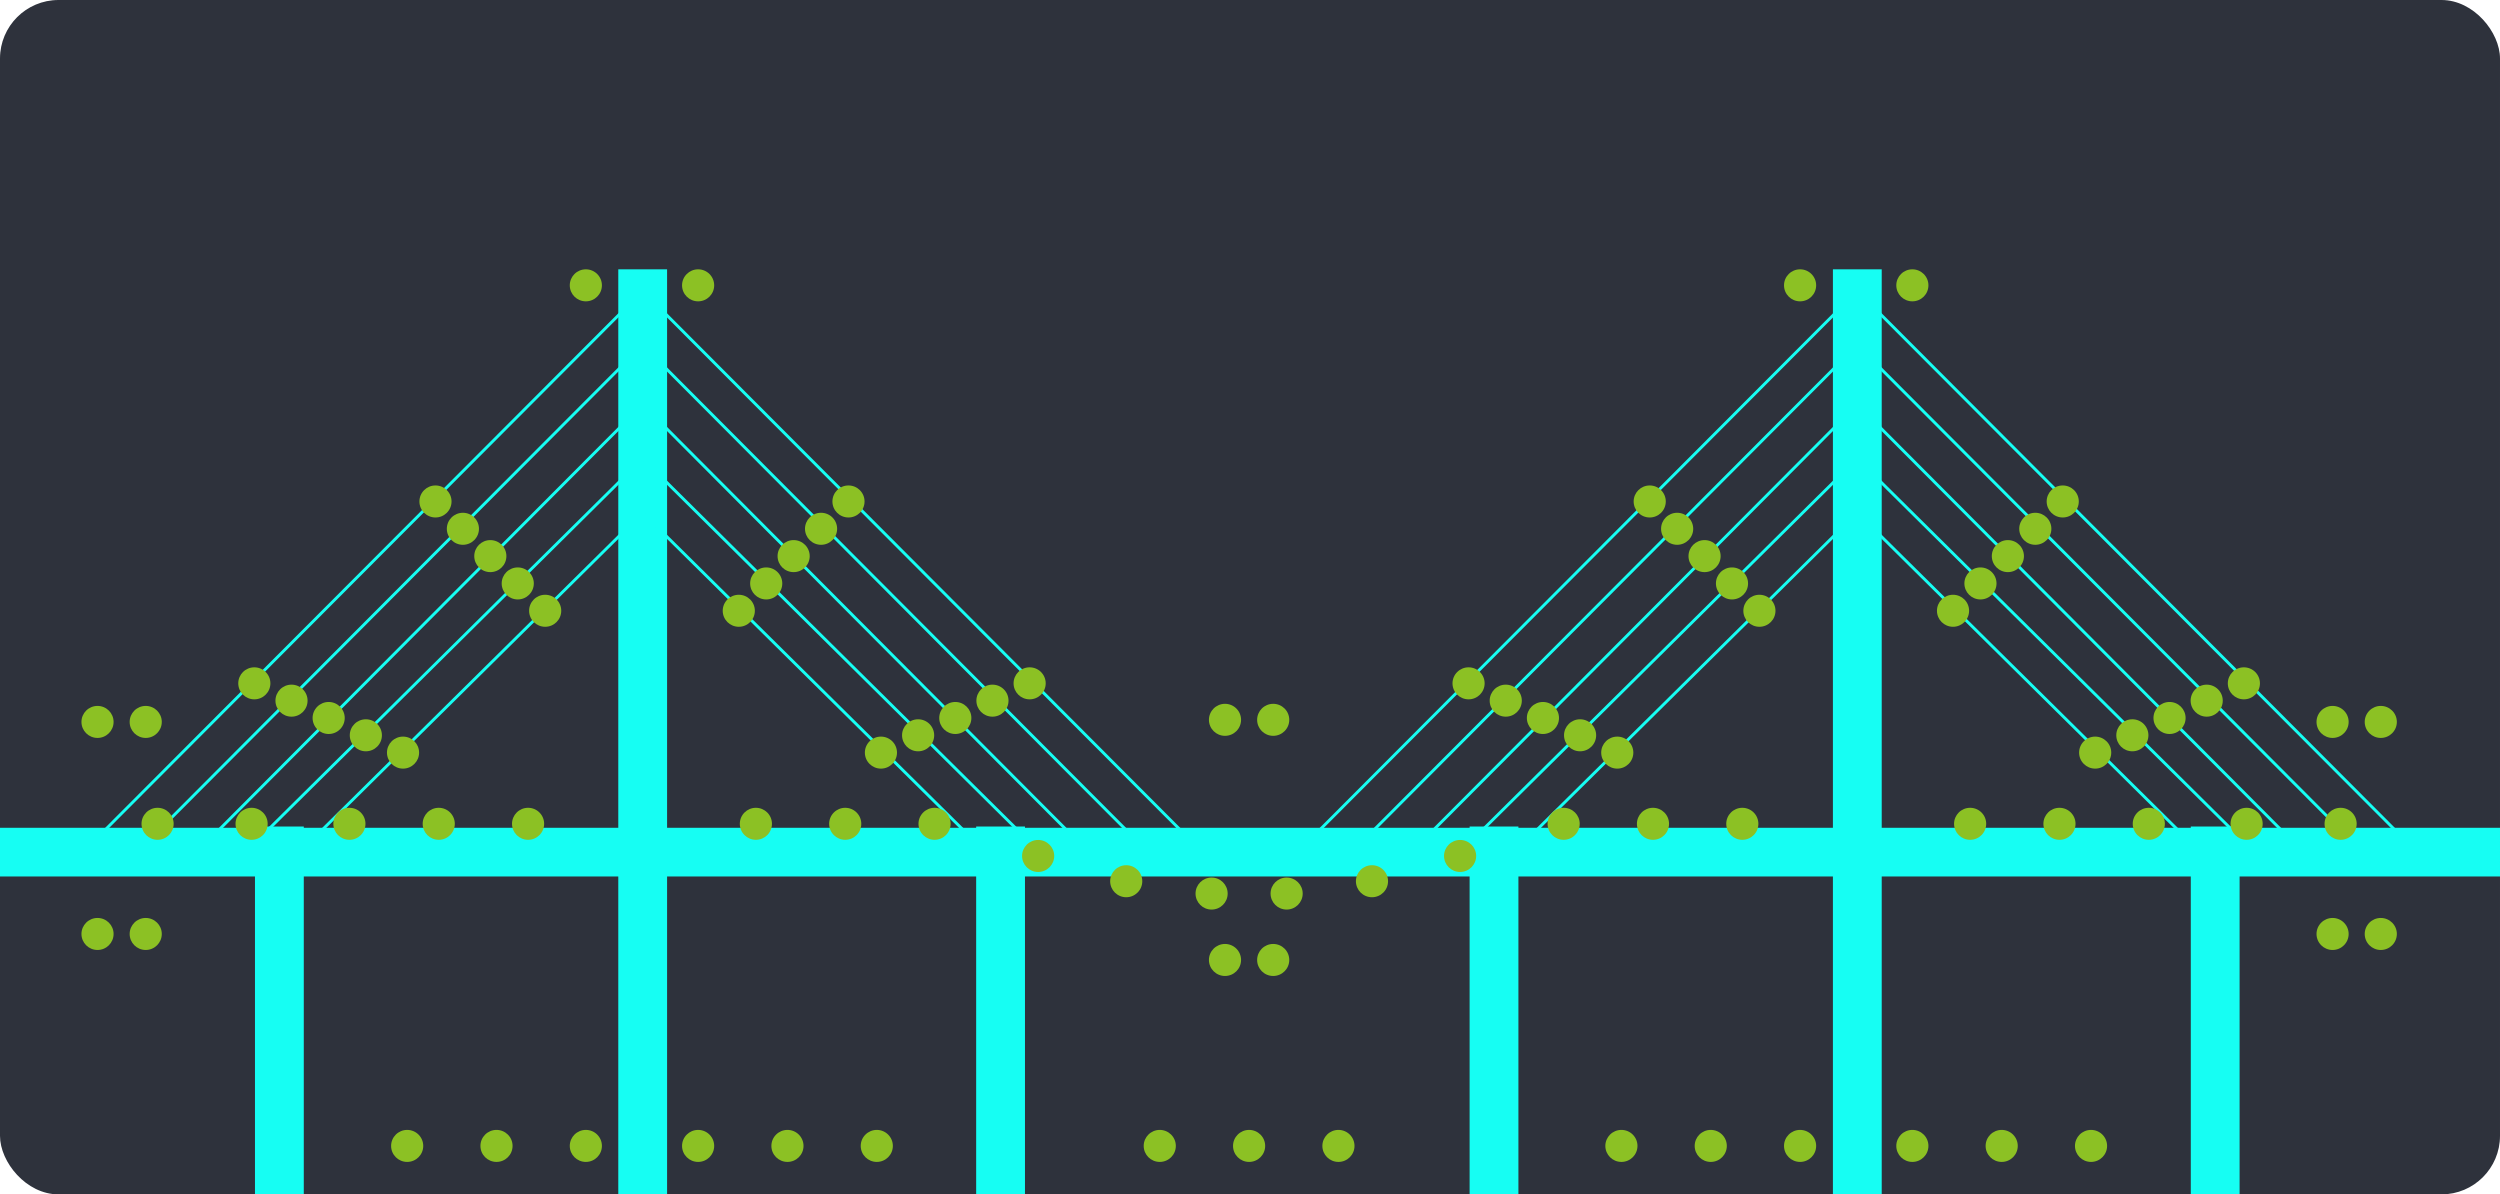 <?xml version="1.0" encoding="UTF-8"?>
<svg width="427px" height="204px" viewBox="0 0 427 204" version="1.1" xmlns="http://www.w3.org/2000/svg" xmlns:xlink="http://www.w3.org/1999/xlink">
    <!-- Generator: Sketch 63.1 (92452) - https://sketch.com -->
    <title>Group 13</title>
    <desc>Created with Sketch.</desc>
    <g id="戰情數據-0209" stroke="none" stroke-width="1" fill="none" fill-rule="evenodd">
        <g id="智慧防災_1025" transform="translate(-520, -809)">
            <g id="Group-13" transform="translate(520, 809)">
                <rect id="Rectangle-Copy-9" fill="#2E323C" x="0" y="0" width="427" height="204" rx="10"></rect>
                <g id="Group-205" transform="translate(0, 46)">
                    <polygon id="Fill-1" fill="#16FEF3" points="105.603 158 113.938 158 113.938 0 105.603 0"></polygon>
                    <polygon id="Fill-2" fill="#16FEF3" points="43.55 158 51.886 158 51.886 95.17 43.55 95.17"></polygon>
                    <polygon id="Fill-3" fill="#16FEF3" points="166.729 158 175.065 158 175.065 95.17 166.729 95.17"></polygon>
                    <polyline id="Stroke-4" stroke="#16FEF3" stroke-width="0.5" points="15.766 97.942 109.768 3.696 203.775 97.942"></polyline>
                    <polyline id="Stroke-5" stroke="#16FEF3" stroke-width="0.5" points="25.027 97.942 109.771 12.936 194.514 97.942"></polyline>
                    <polyline id="Stroke-6" stroke="#16FEF3" stroke-width="0.5" points="34.289 98.865 109.771 23.099 185.252 98.865"></polyline>
                    <polyline id="Stroke-7" stroke="#16FEF3" stroke-width="0.5" points="43.55 97.942 109.773 32.339 175.991 97.942"></polyline>
                    <polyline id="Stroke-8" stroke="#16FEF3" stroke-width="0.5" points="52.812 97.942 109.768 41.579 166.729 97.942"></polyline>
                    <polygon id="Fill-9" fill="#16FEF3" points="313.062 158 321.397 158 321.397 0 313.062 0"></polygon>
                    <polygon id="Fill-10" fill="#16FEF3" points="374.188 158 382.523 158 382.523 95.17 374.188 95.17"></polygon>
                    <polygon id="Fill-11" fill="#16FEF3" points="251.009 158 259.345 158 259.345 95.17 251.009 95.17"></polygon>
                    <polyline id="Stroke-12" stroke="#16FEF3" stroke-width="0.5" points="411.234 97.942 317.232 3.696 223.225 97.942"></polyline>
                    <polyline id="Stroke-13" stroke="#16FEF3" stroke-width="0.5" points="401.973 97.942 317.229 12.936 232.486 97.942"></polyline>
                    <polyline id="Stroke-14" stroke="#16FEF3" stroke-width="0.5" points="392.711 98.865 317.229 23.099 241.748 98.865"></polyline>
                    <polyline id="Stroke-15" stroke="#16FEF3" stroke-width="0.5" points="383.45 97.942 317.227 32.339 251.009 97.942"></polyline>
                    <polyline id="Stroke-16" stroke="#16FEF3" stroke-width="0.5" points="374.188 97.942 317.232 41.579 260.271 97.942"></polyline>
                    <polygon id="Fill-17" fill="#16FEF3" points="0 103.702 427 103.702 427 95.386 0 95.386"></polygon>
                    <g id="Group-204" transform="translate(13.913, 0)" fill="#8CC124">
                        <path d="M88.893,2.735 C88.893,4.244 87.664,5.469 86.149,5.469 C84.634,5.469 83.405,4.244 83.405,2.735 C83.405,1.225 84.634,0 86.149,0 C87.664,0 88.893,1.225 88.893,2.735" id="Fill-18"></path>
                        <path d="M108.069,2.735 C108.069,4.244 106.84,5.469 105.325,5.469 C103.816,5.469 102.581,4.244 102.581,2.735 C102.581,1.225 103.816,0 105.325,0 C106.84,0 108.069,1.225 108.069,2.735" id="Fill-20"></path>
                        <path d="M88.893,149.722 C88.893,151.231 87.664,152.456 86.149,152.456 C84.634,152.456 83.405,151.231 83.405,149.722 C83.405,148.212 84.634,146.987 86.149,146.987 C87.664,146.987 88.893,148.212 88.893,149.722" id="Fill-22"></path>
                        <path d="M108.069,149.722 C108.069,151.231 106.84,152.456 105.325,152.456 C103.816,152.456 102.581,151.231 102.581,149.722 C102.581,148.212 103.816,146.987 105.325,146.987 C106.84,146.987 108.069,148.212 108.069,149.722" id="Fill-24"></path>
                        <path d="M123.328,149.722 C123.328,151.231 122.099,152.456 120.584,152.456 C119.075,152.456 117.84,151.231 117.84,149.722 C117.84,148.212 119.075,146.987 120.584,146.987 C122.099,146.987 123.328,148.212 123.328,149.722" id="Fill-26"></path>
                        <path d="M138.587,149.722 C138.587,151.231 137.357,152.456 135.843,152.456 C134.334,152.456 133.099,151.231 133.099,149.722 C133.099,148.212 134.334,146.987 135.843,146.987 C137.357,146.987 138.587,148.212 138.587,149.722" id="Fill-28"></path>
                        <path d="M58.376,149.722 C58.376,151.231 57.147,152.456 55.632,152.456 C54.118,152.456 52.888,151.231 52.888,149.722 C52.888,148.212 54.118,146.987 55.632,146.987 C57.147,146.987 58.376,148.212 58.376,149.722" id="Fill-30"></path>
                        <path d="M73.635,149.722 C73.635,151.231 72.405,152.456 70.89,152.456 C69.376,152.456 68.146,151.231 68.146,149.722 C68.146,148.212 69.376,146.987 70.89,146.987 C72.405,146.987 73.635,148.212 73.635,149.722" id="Fill-32"></path>
                        <path d="M79.027,94.705 C79.027,96.215 77.797,97.44 76.283,97.44 C74.768,97.44 73.539,96.215 73.539,94.705 C73.539,93.196 74.768,91.971 76.283,91.971 C77.797,91.971 79.027,93.196 79.027,94.705" id="Fill-34"></path>
                        <path d="M117.937,94.705 C117.937,96.215 116.707,97.44 115.192,97.44 C113.683,97.44 112.448,96.215 112.448,94.705 C112.448,93.196 113.683,91.971 115.192,91.971 C116.707,91.971 117.937,93.196 117.937,94.705" id="Fill-36"></path>
                        <path d="M133.195,94.705 C133.195,96.215 131.966,97.44 130.451,97.44 C128.942,97.44 127.707,96.215 127.707,94.705 C127.707,93.196 128.942,91.971 130.451,91.971 C131.966,91.971 133.195,93.196 133.195,94.705" id="Fill-38"></path>
                        <path d="M148.453,94.705 C148.453,96.215 147.224,97.44 145.709,97.44 C144.2,97.44 142.965,96.215 142.965,94.705 C142.965,93.196 144.2,91.971 145.709,91.971 C147.224,91.971 148.453,93.196 148.453,94.705" id="Fill-40"></path>
                        <path d="M48.509,94.705 C48.509,96.215 47.28,97.44 45.765,97.44 C44.25,97.44 43.021,96.215 43.021,94.705 C43.021,93.196 44.25,91.971 45.765,91.971 C47.28,91.971 48.509,93.196 48.509,94.705" id="Fill-42"></path>
                        <path d="M63.768,94.705 C63.768,96.215 62.539,97.44 61.024,97.44 C59.509,97.44 58.28,96.215 58.28,94.705 C58.28,93.196 59.509,91.971 61.024,91.971 C62.539,91.971 63.768,93.196 63.768,94.705" id="Fill-44"></path>
                        <path d="M186.919,149.722 C186.919,151.231 185.689,152.456 184.175,152.456 C182.66,152.456 181.431,151.231 181.431,149.722 C181.431,148.212 182.66,146.987 184.175,146.987 C185.689,146.987 186.919,148.212 186.919,149.722" id="Fill-46"></path>
                        <path d="M202.178,149.722 C202.178,151.231 200.948,152.456 199.433,152.456 C197.919,152.456 196.689,151.231 196.689,149.722 C196.689,148.212 197.919,146.987 199.433,146.987 C200.948,146.987 202.178,148.212 202.178,149.722" id="Fill-48"></path>
                        <path d="M217.436,149.722 C217.436,151.231 216.207,152.456 214.692,152.456 C213.177,152.456 211.948,151.231 211.948,149.722 C211.948,148.212 213.177,146.987 214.692,146.987 C216.207,146.987 217.436,148.212 217.436,149.722" id="Fill-50"></path>
                        <path d="M206.294,117.962 C206.294,119.471 205.064,120.697 203.55,120.697 C202.035,120.697 200.805,119.471 200.805,117.962 C200.805,116.452 202.035,115.227 203.55,115.227 C205.064,115.227 206.294,116.452 206.294,117.962" id="Fill-52"></path>
                        <path d="M198.061,117.962 C198.061,119.471 196.832,120.697 195.317,120.697 C193.803,120.697 192.573,119.471 192.573,117.962 C192.573,116.452 193.803,115.227 195.317,115.227 C196.832,115.227 198.061,116.452 198.061,117.962" id="Fill-54"></path>
                        <path d="M13.72,113.521 C13.72,115.031 12.486,116.256 10.976,116.256 C9.462,116.256 8.232,115.031 8.232,113.521 C8.232,112.012 9.462,110.787 10.976,110.787 C12.486,110.787 13.72,112.012 13.72,113.521" id="Fill-56"></path>
                        <path d="M5.488,113.521 C5.488,115.031 4.253,116.256 2.744,116.256 C1.229,116.256 0,115.031 0,113.521 C0,112.012 1.229,110.787 2.744,110.787 C4.253,110.787 5.488,112.012 5.488,113.521" id="Fill-58"></path>
                        <path d="M395.469,113.521 C395.469,115.031 394.239,116.256 392.725,116.256 C391.215,116.256 389.98,115.031 389.98,113.521 C389.98,112.012 391.215,110.787 392.725,110.787 C394.239,110.787 395.469,112.012 395.469,113.521" id="Fill-60"></path>
                        <path d="M387.236,113.521 C387.236,115.031 386.007,116.256 384.492,116.256 C382.983,116.256 381.748,115.031 381.748,113.521 C381.748,112.012 382.983,110.787 384.492,110.787 C386.007,110.787 387.236,112.012 387.236,113.521" id="Fill-62"></path>
                        <path d="M395.469,77.304 C395.469,78.814 394.239,80.039 392.725,80.039 C391.215,80.039 389.98,78.814 389.98,77.304 C389.98,75.795 391.215,74.57 392.725,74.57 C394.239,74.57 395.469,75.795 395.469,77.304" id="Fill-64"></path>
                        <path d="M387.236,77.304 C387.236,78.814 386.007,80.039 384.492,80.039 C382.983,80.039 381.748,78.814 381.748,77.304 C381.748,75.795 382.983,74.57 384.492,74.57 C386.007,74.57 387.236,75.795 387.236,77.304" id="Fill-66"></path>
                        <path d="M13.72,77.304 C13.72,78.814 12.486,80.039 10.976,80.039 C9.462,80.039 8.232,78.814 8.232,77.304 C8.232,75.795 9.462,74.57 10.976,74.57 C12.486,74.57 13.72,75.795 13.72,77.304" id="Fill-68"></path>
                        <path d="M5.488,77.304 C5.488,78.814 4.253,80.039 2.744,80.039 C1.229,80.039 0,78.814 0,77.304 C0,75.795 1.229,74.57 2.744,74.57 C4.253,74.57 5.488,75.795 5.488,77.304" id="Fill-70"></path>
                        <path d="M206.294,76.946 C206.294,78.456 205.064,79.681 203.55,79.681 C202.035,79.681 200.805,78.456 200.805,76.946 C200.805,75.437 202.035,74.212 203.55,74.212 C205.064,74.212 206.294,75.437 206.294,76.946" id="Fill-72"></path>
                        <path d="M198.061,76.946 C198.061,78.456 196.832,79.681 195.317,79.681 C193.803,79.681 192.573,78.456 192.573,76.946 C192.573,75.437 193.803,74.212 195.317,74.212 C196.832,74.212 198.061,75.437 198.061,76.946" id="Fill-74"></path>
                        <path d="M208.588,106.621 C208.588,108.13 207.353,109.355 205.844,109.355 C204.329,109.355 203.1,108.13 203.1,106.621 C203.1,105.111 204.329,103.886 205.844,103.886 C207.353,103.886 208.588,105.111 208.588,106.621" id="Fill-76"></path>
                        <path d="M195.773,106.621 C195.773,108.13 194.538,109.355 193.029,109.355 C191.514,109.355 190.285,108.13 190.285,106.621 C190.285,105.111 191.514,103.886 193.029,103.886 C194.538,103.886 195.773,105.111 195.773,106.621" id="Fill-78"></path>
                        <path d="M223.165,104.513 C223.165,106.023 221.936,107.248 220.421,107.248 C218.906,107.248 217.677,106.023 217.677,104.513 C217.677,103.004 218.906,101.779 220.421,101.779 C221.936,101.779 223.165,103.004 223.165,104.513" id="Fill-80"></path>
                        <path d="M181.19,104.513 C181.19,106.023 179.96,107.248 178.446,107.248 C176.931,107.248 175.702,106.023 175.702,104.513 C175.702,103.004 176.931,101.779 178.446,101.779 C179.96,101.779 181.19,103.004 181.19,104.513" id="Fill-82"></path>
                        <path d="M31.804,94.705 C31.804,96.215 30.574,97.44 29.06,97.44 C27.545,97.44 26.316,96.215 26.316,94.705 C26.316,93.196 27.545,91.971 29.06,91.971 C30.574,91.971 31.804,93.196 31.804,94.705" id="Fill-84"></path>
                        <path d="M15.747,94.705 C15.747,96.215 14.512,97.44 13.003,97.44 C11.488,97.44 10.258,96.215 10.258,94.705 C10.258,93.196 11.488,91.971 13.003,91.971 C14.512,91.971 15.747,93.196 15.747,94.705" id="Fill-86"></path>
                        <path d="M166.146,100.198 C166.146,101.708 164.911,102.933 163.402,102.933 C161.887,102.933 160.657,101.708 160.657,100.198 C160.657,98.689 161.887,97.464 163.402,97.464 C164.911,97.464 166.146,98.689 166.146,100.198" id="Fill-88"></path>
                        <path d="M238.215,100.198 C238.215,101.708 236.98,102.933 235.471,102.933 C233.956,102.933 232.727,101.708 232.727,100.198 C232.727,98.689 233.956,97.464 235.471,97.464 C236.98,97.464 238.215,98.689 238.215,100.198" id="Fill-90"></path>
                        <path d="M133.752,39.651 C133.752,41.16 132.523,42.386 131.008,42.386 C129.494,42.386 128.264,41.16 128.264,39.651 C128.264,38.142 129.494,36.916 131.008,36.916 C132.523,36.916 133.752,38.142 133.752,39.651" id="Fill-92"></path>
                        <path d="M129.068,44.316 C129.068,45.826 127.839,47.051 126.324,47.051 C124.809,47.051 123.58,45.826 123.58,44.316 C123.58,42.807 124.809,41.582 126.324,41.582 C127.839,41.582 129.068,42.807 129.068,44.316" id="Fill-94"></path>
                        <path d="M124.384,48.984 C124.384,50.493 123.155,51.719 121.64,51.719 C120.125,51.719 118.896,50.493 118.896,48.984 C118.896,47.475 120.125,46.249 121.64,46.249 C123.155,46.249 124.384,47.475 124.384,48.984" id="Fill-96"></path>
                        <path d="M119.7,53.652 C119.7,55.161 118.471,56.386 116.956,56.386 C115.441,56.386 114.212,55.161 114.212,53.652 C114.212,52.142 115.441,50.917 116.956,50.917 C118.471,50.917 119.7,52.142 119.7,53.652" id="Fill-98"></path>
                        <path d="M115.016,58.32 C115.016,59.829 113.786,61.054 112.272,61.054 C110.762,61.054 109.528,59.829 109.528,58.32 C109.528,56.81 110.762,55.585 112.272,55.585 C113.786,55.585 115.016,56.81 115.016,58.32" id="Fill-100"></path>
                        <path d="M164.693,70.714 C164.693,72.223 163.464,73.448 161.949,73.448 C160.434,73.448 159.205,72.223 159.205,70.714 C159.205,69.204 160.434,67.979 161.949,67.979 C163.464,67.979 164.693,69.204 164.693,70.714" id="Fill-102"></path>
                        <path d="M158.342,73.673 C158.342,75.182 157.113,76.407 155.598,76.407 C154.083,76.407 152.854,75.182 152.854,73.673 C152.854,72.163 154.083,70.938 155.598,70.938 C157.113,70.938 158.342,72.163 158.342,73.673" id="Fill-104"></path>
                        <path d="M151.997,76.631 C151.997,78.141 150.762,79.366 149.253,79.366 C147.738,79.366 146.508,78.141 146.508,76.631 C146.508,75.122 147.738,73.897 149.253,73.897 C150.762,73.897 151.997,75.122 151.997,76.631" id="Fill-106"></path>
                        <path d="M145.645,79.587 C145.645,81.097 144.416,82.322 142.901,82.322 C141.386,82.322 140.157,81.097 140.157,79.587 C140.157,78.078 141.386,76.853 142.901,76.853 C144.416,76.853 145.645,78.078 145.645,79.587" id="Fill-108"></path>
                        <path d="M139.294,82.546 C139.294,84.056 138.065,85.281 136.55,85.281 C135.041,85.281 133.806,84.056 133.806,82.546 C133.806,81.037 135.041,79.812 136.55,79.812 C138.065,79.812 139.294,81.037 139.294,82.546" id="Fill-110"></path>
                        <path d="M26.782,70.714 C26.782,72.223 28.011,73.448 29.526,73.448 C31.04,73.448 32.27,72.223 32.27,70.714 C32.27,69.204 31.04,67.979 29.526,67.979 C28.011,67.979 26.782,69.204 26.782,70.714" id="Fill-112"></path>
                        <path d="M33.133,73.673 C33.133,75.182 34.362,76.407 35.877,76.407 C37.392,76.407 38.621,75.182 38.621,73.673 C38.621,72.163 37.392,70.938 35.877,70.938 C34.362,70.938 33.133,72.163 33.133,73.673" id="Fill-114"></path>
                        <path d="M39.478,76.631 C39.478,78.141 40.713,79.366 42.223,79.366 C43.737,79.366 44.967,78.141 44.967,76.631 C44.967,75.122 43.737,73.897 42.223,73.897 C40.713,73.897 39.478,75.122 39.478,76.631" id="Fill-116"></path>
                        <path d="M45.829,79.587 C45.829,81.097 47.059,82.322 48.573,82.322 C50.088,82.322 51.318,81.097 51.318,79.587 C51.318,78.078 50.088,76.853 48.573,76.853 C47.059,76.853 45.829,78.078 45.829,79.587" id="Fill-118"></path>
                        <path d="M52.181,82.546 C52.181,84.056 53.41,85.281 54.925,85.281 C56.434,85.281 57.669,84.056 57.669,82.546 C57.669,81.037 56.434,79.812 54.925,79.812 C53.41,79.812 52.181,81.037 52.181,82.546" id="Fill-120"></path>
                        <path d="M57.722,39.651 C57.722,41.16 58.957,42.386 60.466,42.386 C61.981,42.386 63.21,41.16 63.21,39.651 C63.21,38.142 61.981,36.916 60.466,36.916 C58.957,36.916 57.722,38.142 57.722,39.651" id="Fill-122"></path>
                        <path d="M62.406,44.316 C62.406,45.826 63.636,47.051 65.15,47.051 C66.665,47.051 67.894,45.826 67.894,44.316 C67.894,42.807 66.665,41.582 65.15,41.582 C63.636,41.582 62.406,42.807 62.406,44.316" id="Fill-124"></path>
                        <path d="M67.091,48.984 C67.091,50.493 68.32,51.719 69.835,51.719 C71.35,51.719 72.579,50.493 72.579,48.984 C72.579,47.475 71.35,46.249 69.835,46.249 C68.32,46.249 67.091,47.475 67.091,48.984" id="Fill-126"></path>
                        <path d="M71.775,53.652 C71.775,55.161 73.005,56.386 74.519,56.386 C76.034,56.386 77.263,55.161 77.263,53.652 C77.263,52.142 76.034,50.917 74.519,50.917 C73.005,50.917 71.775,52.142 71.775,53.652" id="Fill-128"></path>
                        <path d="M76.459,58.32 C76.459,59.829 77.689,61.054 79.203,61.054 C80.718,61.054 81.947,59.829 81.947,58.32 C81.947,56.81 80.718,55.585 79.203,55.585 C77.689,55.585 76.459,56.81 76.459,58.32" id="Fill-130"></path>
                        <path d="M309.974,2.735 C309.974,4.244 311.203,5.469 312.718,5.469 C314.232,5.469 315.462,4.244 315.462,2.735 C315.462,1.225 314.232,0 312.718,0 C311.203,0 309.974,1.225 309.974,2.735" id="Fill-132"></path>
                        <path d="M290.797,2.735 C290.797,4.244 292.027,5.469 293.542,5.469 C295.056,5.469 296.286,4.244 296.286,2.735 C296.286,1.225 295.056,0 293.542,0 C292.027,0 290.797,1.225 290.797,2.735" id="Fill-134"></path>
                        <path d="M309.974,149.722 C309.974,151.231 311.203,152.456 312.718,152.456 C314.232,152.456 315.462,151.231 315.462,149.722 C315.462,148.212 314.232,146.987 312.718,146.987 C311.203,146.987 309.974,148.212 309.974,149.722" id="Fill-136"></path>
                        <path d="M290.797,149.722 C290.797,151.231 292.027,152.456 293.542,152.456 C295.056,152.456 296.286,151.231 296.286,149.722 C296.286,148.212 295.056,146.987 293.542,146.987 C292.027,146.987 290.797,148.212 290.797,149.722" id="Fill-138"></path>
                        <path d="M275.539,149.722 C275.539,151.231 276.768,152.456 278.283,152.456 C279.798,152.456 281.027,151.231 281.027,149.722 C281.027,148.212 279.798,146.987 278.283,146.987 C276.768,146.987 275.539,148.212 275.539,149.722" id="Fill-140"></path>
                        <path d="M260.28,149.722 C260.28,151.231 261.509,152.456 263.024,152.456 C264.539,152.456 265.768,151.231 265.768,149.722 C265.768,148.212 264.539,146.987 263.024,146.987 C261.509,146.987 260.28,148.212 260.28,149.722" id="Fill-142"></path>
                        <path d="M340.491,149.722 C340.491,151.231 341.72,152.456 343.235,152.456 C344.75,152.456 345.979,151.231 345.979,149.722 C345.979,148.212 344.75,146.987 343.235,146.987 C341.72,146.987 340.491,148.212 340.491,149.722" id="Fill-144"></path>
                        <path d="M325.232,149.722 C325.232,151.231 326.462,152.456 327.976,152.456 C329.491,152.456 330.72,151.231 330.72,149.722 C330.72,148.212 329.491,146.987 327.976,146.987 C326.462,146.987 325.232,148.212 325.232,149.722" id="Fill-146"></path>
                        <path d="M319.841,94.705 C319.841,96.215 321.07,97.44 322.585,97.44 C324.1,97.44 325.329,96.215 325.329,94.705 C325.329,93.196 324.1,91.971 322.585,91.971 C321.07,91.971 319.841,93.196 319.841,94.705" id="Fill-148"></path>
                        <path d="M280.93,94.705 C280.93,96.215 282.16,97.44 283.674,97.44 C285.189,97.44 286.418,96.215 286.418,94.705 C286.418,93.196 285.189,91.971 283.674,91.971 C282.16,91.971 280.93,93.196 280.93,94.705" id="Fill-150"></path>
                        <path d="M265.672,94.705 C265.672,96.215 266.901,97.44 268.416,97.44 C269.93,97.44 271.16,96.215 271.16,94.705 C271.16,93.196 269.93,91.971 268.416,91.971 C266.901,91.971 265.672,93.196 265.672,94.705" id="Fill-152"></path>
                        <path d="M250.413,94.705 C250.413,96.215 251.643,97.44 253.158,97.44 C254.667,97.44 255.902,96.215 255.902,94.705 C255.902,93.196 254.667,91.971 253.158,91.971 C251.643,91.971 250.413,93.196 250.413,94.705" id="Fill-154"></path>
                        <path d="M350.358,94.705 C350.358,96.215 351.592,97.44 353.102,97.44 C354.616,97.44 355.846,96.215 355.846,94.705 C355.846,93.196 354.616,91.971 353.102,91.971 C351.592,91.971 350.358,93.196 350.358,94.705" id="Fill-156"></path>
                        <path d="M335.099,94.705 C335.099,96.215 336.328,97.44 337.843,97.44 C339.358,97.44 340.587,96.215 340.587,94.705 C340.587,93.196 339.358,91.971 337.843,91.971 C336.328,91.971 335.099,93.196 335.099,94.705" id="Fill-158"></path>
                        <path d="M367.064,94.705 C367.064,96.215 368.298,97.44 369.808,97.44 C371.322,97.44 372.552,96.215 372.552,94.705 C372.552,93.196 371.322,91.971 369.808,91.971 C368.298,91.971 367.064,93.196 367.064,94.705" id="Fill-160"></path>
                        <path d="M383.12,94.705 C383.12,96.215 384.355,97.44 385.864,97.44 C387.379,97.44 388.608,96.215 388.608,94.705 C388.608,93.196 387.379,91.971 385.864,91.971 C384.355,91.971 383.12,93.196 383.12,94.705" id="Fill-162"></path>
                        <path d="M265.115,39.651 C265.115,41.16 266.344,42.386 267.859,42.386 C269.373,42.386 270.603,41.16 270.603,39.651 C270.603,38.142 269.373,36.916 267.859,36.916 C266.344,36.916 265.115,38.142 265.115,39.651" id="Fill-164"></path>
                        <path d="M269.799,44.316 C269.799,45.826 271.028,47.051 272.543,47.051 C274.057,47.051 275.287,45.826 275.287,44.316 C275.287,42.807 274.057,41.582 272.543,41.582 C271.028,41.582 269.799,42.807 269.799,44.316" id="Fill-166"></path>
                        <path d="M274.483,48.984 C274.483,50.493 275.712,51.719 277.227,51.719 C278.742,51.719 279.971,50.493 279.971,48.984 C279.971,47.475 278.742,46.249 277.227,46.249 C275.712,46.249 274.483,47.475 274.483,48.984" id="Fill-168"></path>
                        <path d="M279.167,53.652 C279.167,55.161 280.396,56.386 281.911,56.386 C283.426,56.386 284.655,55.161 284.655,53.652 C284.655,52.142 283.426,50.917 281.911,50.917 C280.396,50.917 279.167,52.142 279.167,53.652" id="Fill-170"></path>
                        <path d="M283.851,58.32 C283.851,59.829 285.08,61.054 286.595,61.054 C288.11,61.054 289.339,59.829 289.339,58.32 C289.339,56.81 288.11,55.585 286.595,55.585 C285.08,55.585 283.851,56.81 283.851,58.32" id="Fill-172"></path>
                        <path d="M234.174,70.714 C234.174,72.223 235.409,73.448 236.918,73.448 C238.433,73.448 239.662,72.223 239.662,70.714 C239.662,69.204 238.433,67.979 236.918,67.979 C235.409,67.979 234.174,69.204 234.174,70.714" id="Fill-174"></path>
                        <path d="M240.525,73.673 C240.525,75.182 241.754,76.407 243.269,76.407 C244.784,76.407 246.013,75.182 246.013,73.673 C246.013,72.163 244.784,70.938 243.269,70.938 C241.754,70.938 240.525,72.163 240.525,73.673" id="Fill-176"></path>
                        <path d="M246.876,76.631 C246.876,78.141 248.105,79.366 249.62,79.366 C251.129,79.366 252.364,78.141 252.364,76.631 C252.364,75.122 251.129,73.897 249.62,73.897 C248.105,73.897 246.876,75.122 246.876,76.631" id="Fill-178"></path>
                        <path d="M253.222,79.587 C253.222,81.097 254.451,82.322 255.966,82.322 C257.481,82.322 258.71,81.097 258.71,79.587 C258.71,78.078 257.481,76.853 255.966,76.853 C254.451,76.853 253.222,78.078 253.222,79.587" id="Fill-180"></path>
                        <path d="M259.573,82.546 C259.573,84.056 260.802,85.281 262.317,85.281 C263.831,85.281 265.061,84.056 265.061,82.546 C265.061,81.037 263.831,79.812 262.317,79.812 C260.802,79.812 259.573,81.037 259.573,82.546" id="Fill-182"></path>
                        <path d="M372.085,70.714 C372.085,72.223 370.856,73.448 369.341,73.448 C367.826,73.448 366.597,72.223 366.597,70.714 C366.597,69.204 367.826,67.979 369.341,67.979 C370.856,67.979 372.085,69.204 372.085,70.714" id="Fill-184"></path>
                        <path d="M365.734,73.673 C365.734,75.182 364.505,76.407 362.99,76.407 C361.481,76.407 360.246,75.182 360.246,73.673 C360.246,72.163 361.481,70.938 362.99,70.938 C364.505,70.938 365.734,72.163 365.734,73.673" id="Fill-186"></path>
                        <path d="M359.388,76.631 C359.388,78.141 358.154,79.366 356.644,79.366 C355.13,79.366 353.9,78.141 353.9,76.631 C353.9,75.122 355.13,73.897 356.644,73.897 C358.154,73.897 359.388,75.122 359.388,76.631" id="Fill-188"></path>
                        <path d="M353.037,79.587 C353.037,81.097 351.808,82.322 350.293,82.322 C348.779,82.322 347.549,81.097 347.549,79.587 C347.549,78.078 348.779,76.853 350.293,76.853 C351.808,76.853 353.037,78.078 353.037,79.587" id="Fill-190"></path>
                        <path d="M346.687,82.546 C346.687,84.056 345.457,85.281 343.943,85.281 C342.433,85.281 341.198,84.056 341.198,82.546 C341.198,81.037 342.433,79.812 343.943,79.812 C345.457,79.812 346.687,81.037 346.687,82.546" id="Fill-192"></path>
                        <path d="M341.145,39.651 C341.145,41.16 339.915,42.386 338.401,42.386 C336.886,42.386 335.657,41.16 335.657,39.651 C335.657,38.142 336.886,36.916 338.401,36.916 C339.915,36.916 341.145,38.142 341.145,39.651" id="Fill-194"></path>
                        <path d="M336.461,44.316 C336.461,45.826 335.231,47.051 333.716,47.051 C332.202,47.051 330.972,45.826 330.972,44.316 C330.972,42.807 332.202,41.582 333.716,41.582 C335.231,41.582 336.461,42.807 336.461,44.316" id="Fill-196"></path>
                        <path d="M331.776,48.984 C331.776,50.493 330.547,51.719 329.032,51.719 C327.518,51.719 326.288,50.493 326.288,48.984 C326.288,47.475 327.518,46.249 329.032,46.249 C330.547,46.249 331.776,47.475 331.776,48.984" id="Fill-198"></path>
                        <path d="M327.092,53.652 C327.092,55.161 325.863,56.386 324.348,56.386 C322.833,56.386 321.604,55.161 321.604,53.652 C321.604,52.142 322.833,50.917 324.348,50.917 C325.863,50.917 327.092,52.142 327.092,53.652" id="Fill-200"></path>
                        <path d="M322.408,58.32 C322.408,59.829 321.178,61.054 319.663,61.054 C318.149,61.054 316.919,59.829 316.919,58.32 C316.919,56.81 318.149,55.585 319.663,55.585 C321.178,55.585 322.408,56.81 322.408,58.32" id="Fill-202"></path>
                    </g>
                </g>
            </g>
        </g>
    </g>
</svg>